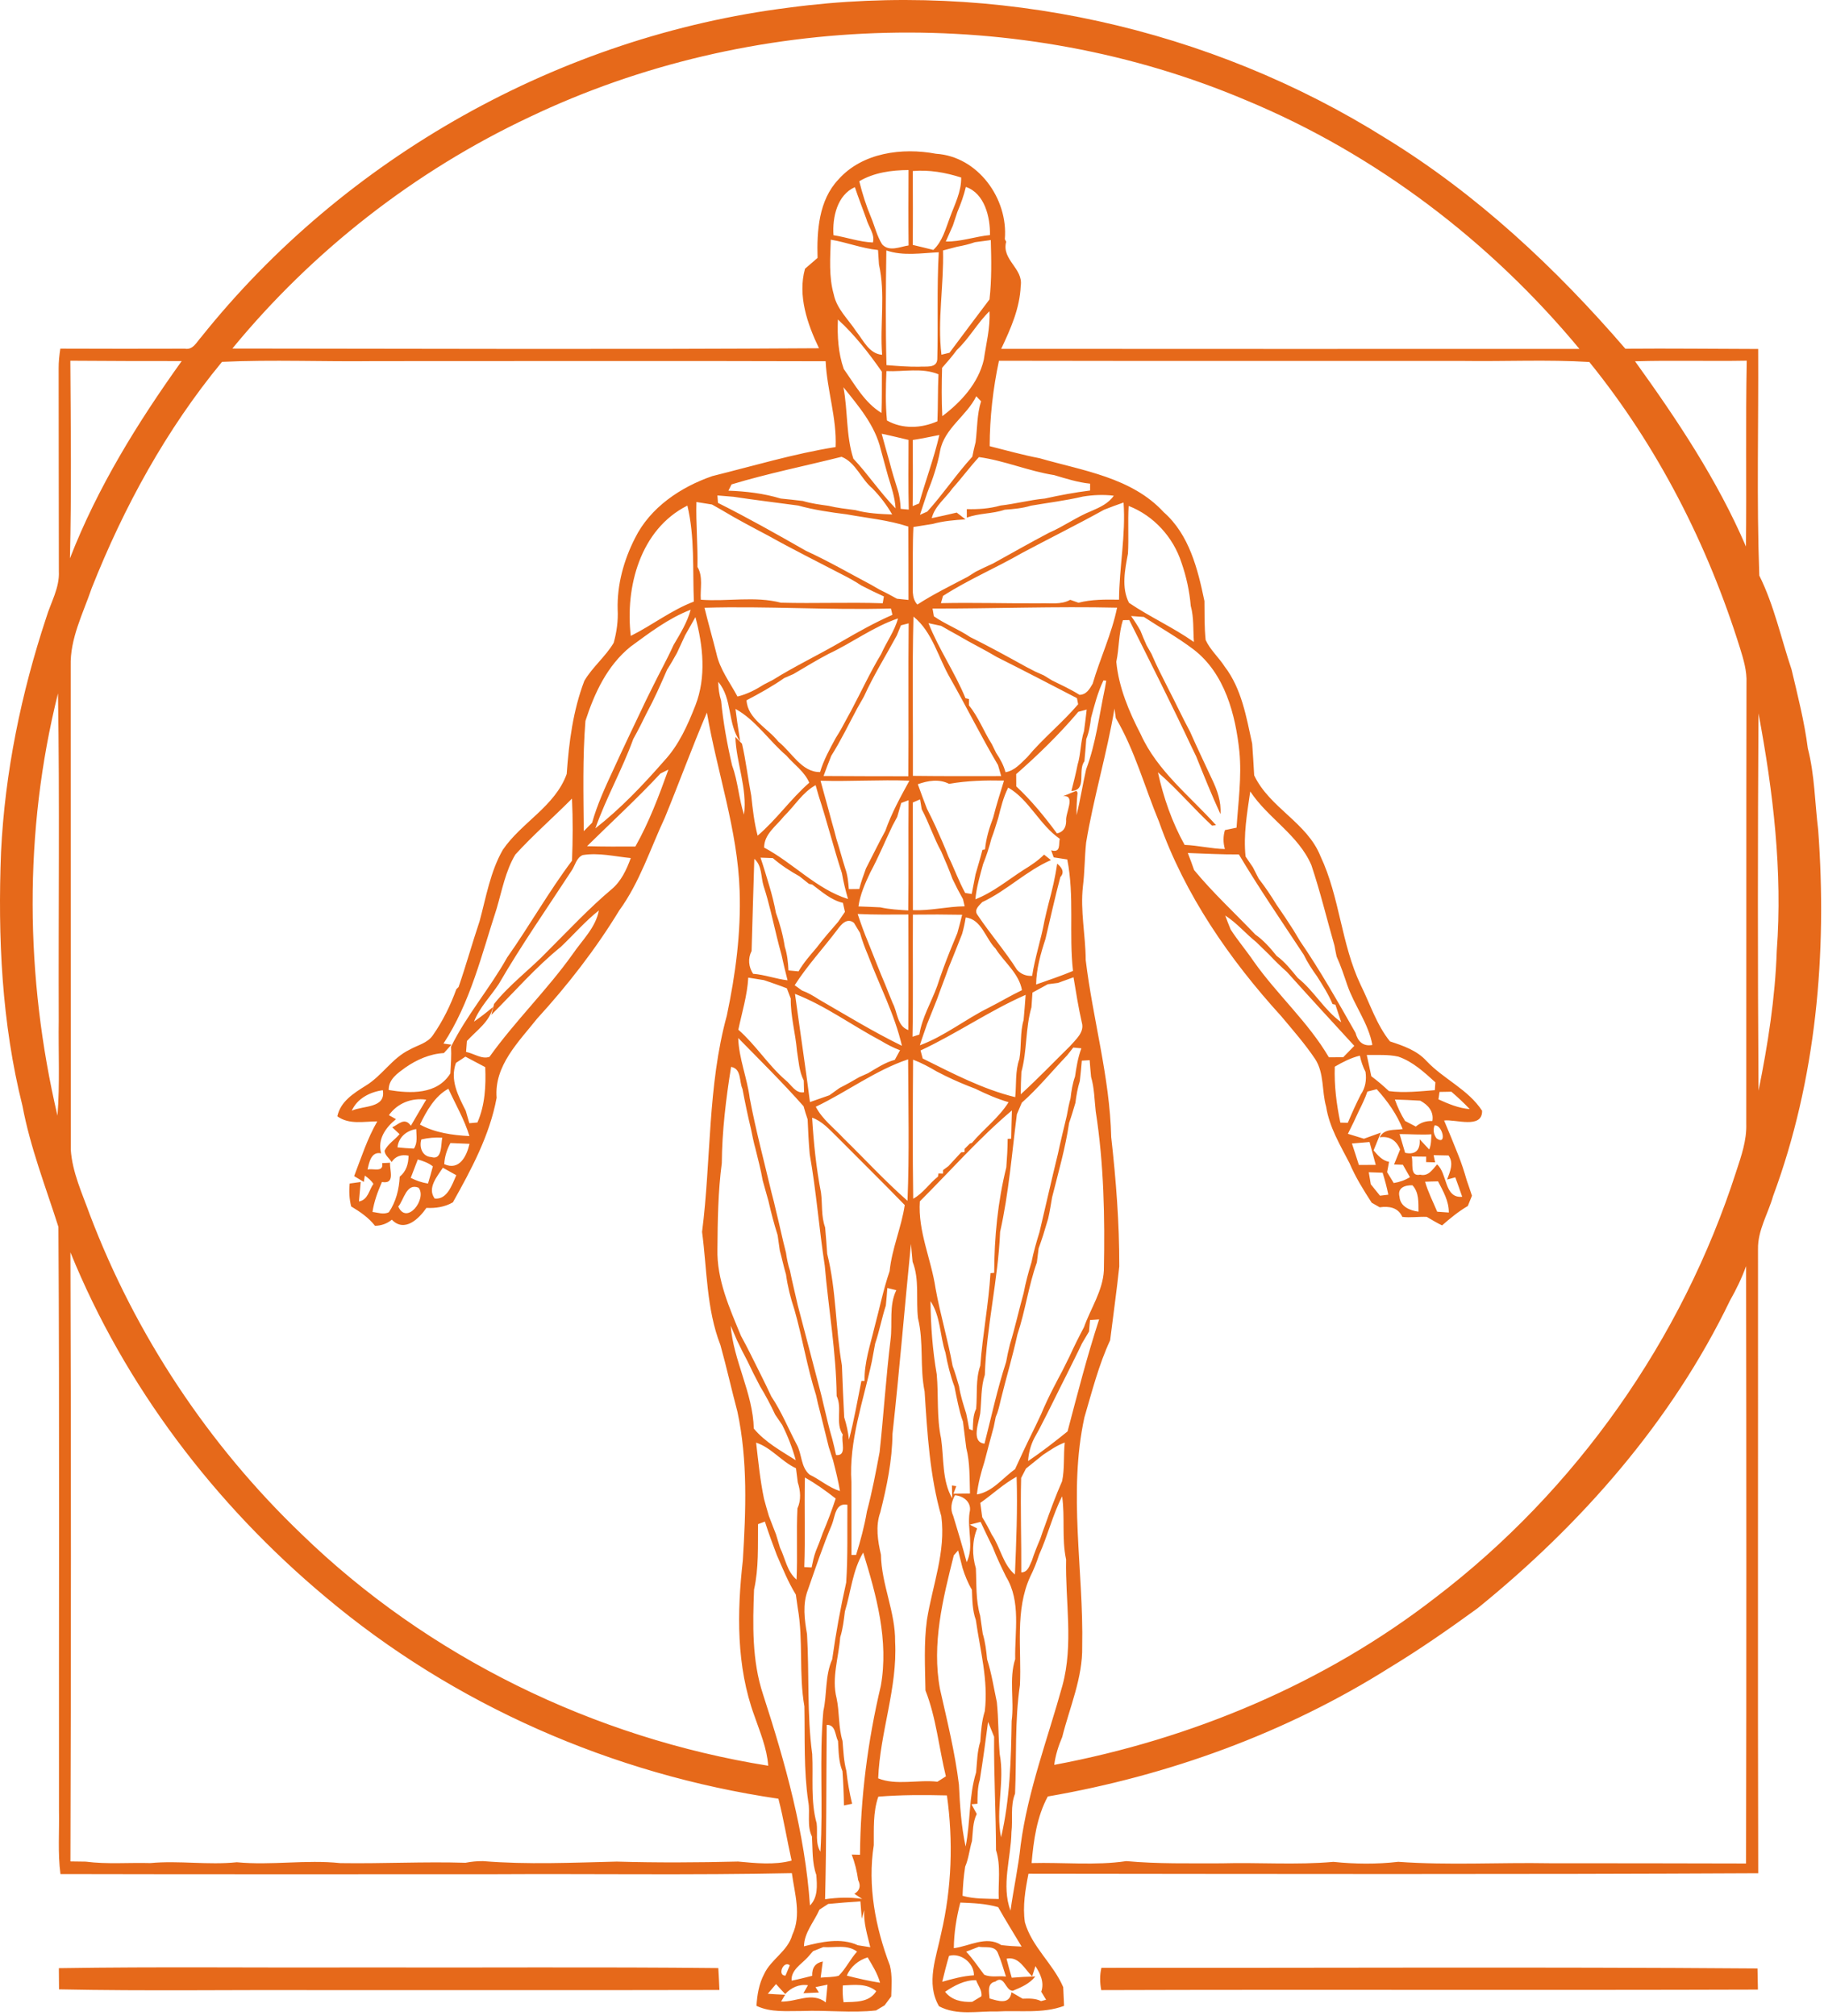 <svg xmlns="http://www.w3.org/2000/svg" width="333" height="368" viewBox="0 0 333 368" fill="none"><path d="M144.002 1.396C181.657 -3.634 220.858 5.069 253.011 25.256C269.651 35.449 284.037 48.928 296.736 63.661C304.816 63.59 312.903 63.692 320.983 63.708C321.062 77.495 320.684 91.297 321.188 105.068C323.892 110.507 325.153 116.498 327.077 122.221C328.204 126.99 329.426 131.751 330.048 136.623C331.309 141.51 331.325 146.555 331.94 151.529C333.595 174.049 331.593 197.075 323.703 218.358C322.788 221.59 320.881 224.601 320.952 228.046C320.983 266.024 320.889 304.003 320.991 341.974C276.588 342.202 232.169 342.108 187.766 342.061C187.191 344.961 186.671 347.973 187.112 350.929C188.397 355.445 192.291 358.504 194.104 362.76C194.159 363.896 194.214 365.031 194.262 366.182C190.336 367.648 186.095 366.962 182.004 367.206C178.465 367.112 174.72 368.002 171.433 366.252C168.958 362.019 170.976 357.219 171.843 352.86C173.759 344.638 174.043 336.101 172.876 327.761C168.698 327.659 164.52 327.651 160.35 327.99C159.357 330.851 159.554 333.87 159.523 336.85C158.356 344.228 159.822 351.882 162.463 358.811C162.928 360.656 162.755 362.579 162.707 364.463C162.4 364.873 161.793 365.685 161.493 366.087C161.099 366.323 160.319 366.781 159.933 367.017C155.455 367.514 150.954 366.938 146.469 367.12C143.663 367.096 140.715 367.435 138.105 366.174C138.232 364.171 138.563 362.161 139.501 360.38C140.762 357.66 143.828 356.21 144.648 353.215C146.351 349.612 145.066 345.671 144.569 341.958C126.289 342.344 107.994 342.045 89.714 342.155C63.488 342.155 37.263 342.187 11.037 342.124C10.525 338.261 10.848 334.359 10.769 330.489C10.729 294.985 10.879 259.474 10.666 223.978C8.341 216.679 5.527 209.482 4.108 201.915C0.309 186.78 -0.417 171.054 0.19 155.517C0.9 140.966 3.864 126.58 8.436 112.762C9.279 109.963 10.903 107.299 10.745 104.288C10.706 91.936 10.737 79.584 10.706 67.231C10.698 66.025 10.832 64.827 11.013 63.645C18.596 63.676 26.18 63.676 33.763 63.653C35.252 63.937 35.938 62.384 36.766 61.493C63.015 28.654 102.295 6.638 144.002 1.396ZM96.635 21.386C75.73 31.224 57.08 45.783 42.418 63.629C78.118 63.661 113.819 63.803 149.52 63.574C147.391 59.144 145.602 53.957 146.966 49.062C147.73 48.408 148.495 47.746 149.259 47.084C149.11 42.149 149.48 36.56 153.051 32.784C157.41 27.85 164.717 26.904 170.882 28.07C178.536 28.551 184.085 36.268 183.447 43.662L183.691 44.135C182.816 47.446 186.86 48.999 186.347 52.199C186.19 56.275 184.495 60.058 182.784 63.684C217.973 63.7 253.161 63.716 288.349 63.692C272.048 44.041 251.166 28.141 227.558 18.328C186.135 0.749 137.215 1.995 96.635 21.386ZM156.874 33.084C157.426 35.338 158.135 37.561 159.034 39.705C159.712 41.337 160.098 43.103 161.052 44.616C162.36 46.019 164.307 45.042 165.876 44.805C165.821 40.218 165.845 35.63 165.868 31.042C162.747 31.066 159.609 31.484 156.874 33.084ZM166.641 31.224C166.656 35.717 166.68 40.218 166.633 44.711C167.886 45.002 169.132 45.31 170.393 45.625C172.072 44.056 172.632 41.778 173.42 39.705C174.287 37.325 175.524 35.007 175.477 32.406C172.616 31.492 169.652 30.963 166.641 31.224ZM152.168 42.937C154.572 43.316 156.898 44.167 159.357 44.269C159.791 42.819 158.514 41.313 158.143 39.895C157.449 37.979 156.709 36.095 156.07 34.164C152.83 35.598 151.94 39.705 152.168 42.937ZM176.336 34.124C175.958 35.693 175.414 37.222 174.776 38.712C174.508 39.532 174.24 40.352 173.964 41.172C173.53 42.141 173.097 43.118 172.671 44.088C175.414 44.151 178.015 43.174 180.735 42.913C180.798 39.658 179.765 35.299 176.336 34.124ZM151.672 43.757C151.569 47.084 151.293 50.497 152.215 53.744C152.759 56.409 154.88 58.293 156.314 60.492C157.631 62.139 158.656 64.575 161.044 64.772C160.61 59.294 161.682 53.642 160.469 48.289C160.398 47.407 160.342 46.524 160.295 45.641C157.347 45.349 154.58 44.23 151.672 43.757ZM174.705 45.05C173.853 45.278 173.01 45.499 172.166 45.72C172.324 52.073 171.126 58.411 171.875 64.756C172.245 64.662 172.978 64.481 173.349 64.394C175.769 61.138 178.205 57.898 180.648 54.659C181.058 51.064 180.987 47.438 180.885 43.828C180.159 43.922 178.717 44.12 177.992 44.214C176.92 44.593 175.816 44.845 174.705 45.05ZM161.84 66.656C163.811 66.814 165.789 66.971 167.776 66.948C168.919 66.822 170.992 67.326 171.118 65.6C171.284 59.097 171.023 52.562 171.386 46.051C168.194 46.201 164.914 46.776 161.816 45.72C161.714 52.696 161.659 59.68 161.84 66.656ZM174.689 63.889C173.853 65.024 172.931 66.096 171.993 67.153C171.914 70.093 171.883 73.033 172.032 75.973C175.446 73.412 178.622 69.951 179.608 65.671C180.033 62.73 180.814 59.814 180.64 56.819C178.425 58.978 176.951 61.761 174.689 63.889ZM152.972 58.324C152.846 61.367 153.027 64.465 154.044 67.366C156.078 70.227 157.844 73.514 160.934 75.39C161.02 72.876 160.981 70.361 160.997 67.854C158.624 64.457 156.015 61.099 152.972 58.324ZM12.842 65.852C12.921 77.873 13.055 89.902 12.771 101.923C17.792 89.011 25.123 77.14 33.172 65.915C26.392 65.931 19.621 65.891 12.842 65.852ZM40.534 66.057C30.373 78.362 22.609 92.558 16.744 107.362C15.16 112.005 12.763 116.569 12.905 121.598C12.913 151.024 12.921 180.458 12.921 209.892C13.205 214.03 15.002 217.853 16.389 221.708C24.737 243.701 38.043 263.77 55.03 280.04C78.158 302.513 108.459 317.254 140.25 322.346C140.021 319.161 138.76 316.229 137.735 313.257C134.401 304.161 134.55 294.339 135.615 284.848C136.174 275.823 136.529 266.655 134.637 257.748C133.557 253.696 132.651 249.589 131.523 245.545C128.962 238.971 129.088 231.79 128.173 224.893C129.852 211.76 129.159 198.289 132.69 185.416C134.274 177.92 135.299 170.258 135.031 162.588C134.669 151.497 130.909 140.942 129.056 130.08C126.352 136.418 123.995 142.881 121.386 149.251C118.714 154.958 116.799 161.067 113.054 166.206C108.743 173.285 103.642 179.843 98.061 185.952C94.711 190.185 90.187 194.537 90.668 200.409C89.398 207.267 86.056 213.471 82.683 219.493C81.208 220.352 79.537 220.589 77.85 220.51C76.463 222.52 73.854 225.05 71.536 222.662C70.646 223.387 69.621 223.765 68.462 223.773C67.296 222.276 65.719 221.204 64.111 220.242C63.764 218.87 63.693 217.451 63.843 216.056C64.347 215.985 65.356 215.851 65.853 215.78C65.774 216.663 65.609 218.445 65.53 219.335C67.193 219.044 67.366 217.254 68.171 216.127C67.776 215.504 67.193 215.024 66.602 214.614L66.421 215.765C65.829 215.41 65.238 215.055 64.655 214.708C65.955 211.327 67.059 207.858 68.88 204.713C66.413 204.721 63.74 205.352 61.588 203.791C62.148 201.087 64.56 199.589 66.72 198.226C69.731 196.428 71.576 193.165 74.768 191.628C76.211 190.8 78.04 190.445 79.025 188.995C80.838 186.41 82.241 183.54 83.313 180.584C83.415 180.482 83.621 180.285 83.723 180.182C85.094 176.201 86.222 172.142 87.562 168.153C88.752 163.755 89.509 159.135 91.795 155.139C95.216 150.118 101.317 147.225 103.461 141.297C103.863 135.535 104.612 129.717 106.677 124.294C108.167 121.764 110.54 119.88 112.037 117.357C112.589 115.371 112.873 113.321 112.763 111.264C112.644 106.732 113.882 102.262 115.924 98.25C118.706 92.629 124.256 88.917 130.041 86.915C137.522 85.062 144.924 82.831 152.554 81.609C152.783 76.297 150.978 71.212 150.733 65.947C123.294 65.86 95.854 65.931 68.415 65.923C59.129 66.049 49.804 65.624 40.534 66.057ZM182.374 65.86C181.287 70.976 180.695 76.21 180.68 81.452C183.707 82.216 186.718 83.06 189.792 83.651C197.667 85.929 206.614 87.151 212.447 93.497C217.121 97.596 218.674 103.886 219.888 109.727C219.912 112.092 219.864 114.472 220.109 116.829C220.929 118.634 222.505 120.006 223.577 121.677C226.683 125.729 227.542 130.9 228.606 135.763C228.748 137.687 228.859 139.61 228.969 141.541C231.783 147.485 238.641 150.165 241.077 156.314C244.608 163.794 244.852 172.339 248.415 179.812C250.126 183.264 251.316 187.087 253.76 190.114C256.18 190.911 258.671 191.746 260.444 193.701C263.574 197.02 268.059 198.888 270.581 202.782C270.629 206.171 265.718 204.28 263.645 204.555C264.528 206.605 265.355 208.686 266.191 210.767C266.814 212.296 267.318 213.873 267.775 215.473C268.106 216.403 268.414 217.341 268.729 218.287C268.469 218.91 268.225 219.532 267.972 220.163C266.27 221.156 264.748 222.41 263.274 223.702C262.305 223.245 261.398 222.678 260.484 222.15C258.994 222.079 257.496 222.339 256.014 222.15C255.258 220.423 253.586 220.155 251.892 220.4C251.521 220.195 250.788 219.777 250.426 219.564C248.928 217.246 247.462 214.905 246.39 212.367C244.679 209.056 242.693 205.785 242.109 202.041C241.289 199.179 241.786 195.948 240.115 193.354C238.263 190.587 236.063 188.089 233.935 185.542C224.476 175.153 216.294 163.345 211.596 150.007C208.978 143.709 207.181 136.977 203.705 131.081C203.65 130.648 203.532 129.788 203.468 129.355C202.081 137.576 199.653 145.585 198.29 153.815C198.006 156.471 198.037 159.143 197.706 161.8C197.194 166.285 198.195 170.755 198.211 175.24C199.511 186.063 202.617 196.641 202.869 207.59C203.752 215.426 204.359 223.292 204.343 231.183C203.871 235.684 203.224 240.177 202.672 244.678C200.583 249.179 199.369 254.011 197.974 258.757C194.971 272.567 197.848 286.653 197.572 300.59C197.675 306.305 195.294 311.633 193.93 317.088C193.237 318.72 192.693 320.423 192.464 322.188C217.586 317.475 241.841 307.337 262.092 291.627C287.734 272.07 307.125 244.521 316.987 213.818C317.909 211.019 318.902 208.166 318.808 205.178C318.839 178.353 318.792 151.537 318.847 124.712C318.949 122.505 318.303 120.369 317.657 118.288C311.768 99.416 302.617 81.46 290.154 66.081C282.5 65.616 274.744 66.002 267.058 65.891C238.83 65.876 210.602 65.915 182.374 65.86ZM298.502 65.955C306.187 76.62 313.55 87.656 318.752 99.771C318.879 88.46 318.674 77.148 318.894 65.844C312.092 65.97 305.297 65.75 298.502 65.955ZM161.927 76.762C164.772 78.378 168.217 78.204 171.142 76.904C171.26 74.042 171.197 71.181 171.331 68.327C168.32 67.082 164.985 67.894 161.832 67.744C161.706 70.747 161.635 73.758 161.927 76.762ZM178.236 72.34C176.455 75.958 172.427 78.165 171.63 82.295C171.15 84.928 170.29 87.466 169.289 89.949C168.864 91.305 168.375 92.629 167.949 93.993L169.297 93.386C172.198 90.186 174.594 86.568 177.511 83.375C177.684 82.484 177.881 81.602 178.11 80.727C178.433 78.236 178.339 75.666 179.111 73.254C178.89 73.025 178.457 72.568 178.236 72.34ZM153.981 70.692C154.801 75.004 154.438 79.521 155.794 83.73C158.514 86.623 160.713 89.965 163.503 92.803C163.377 90.785 162.723 88.869 162.14 86.962C161.714 85.33 161.225 83.722 160.808 82.098C159.767 77.652 156.764 74.16 153.981 70.692ZM160.965 79.182C161.438 80.9 161.903 82.618 162.4 84.337C162.825 86 163.322 87.656 163.85 89.295C164.236 90.454 164.378 91.668 164.434 92.897L165.908 93.031C165.805 88.791 165.852 84.55 165.868 80.309C164.229 79.938 162.605 79.513 160.965 79.182ZM166.633 80.325C166.664 84.345 166.68 88.365 166.617 92.393C166.917 92.267 167.516 92.022 167.807 91.904C168.974 87.719 170.519 83.643 171.496 79.41C169.873 79.734 168.264 80.072 166.633 80.325ZM133.557 88.428L132.982 89.579C136.206 89.689 139.438 90.076 142.536 91.013C143.883 91.148 145.231 91.289 146.579 91.455C148.093 91.92 149.677 92.117 151.246 92.338C152.862 92.732 154.525 92.905 156.173 93.126C158.356 93.725 160.626 93.835 162.881 93.922C161.88 92.18 160.658 90.58 159.255 89.153C157.189 87.427 156.236 84.424 153.642 83.391C146.95 85.07 140.163 86.434 133.557 88.428ZM173.908 89.13C172.639 90.943 170.669 92.362 170.101 94.592C171.623 94.277 173.144 93.938 174.665 93.575C175.193 93.985 175.729 94.395 176.265 94.813C174.247 94.939 172.222 95.105 170.275 95.648C169.1 95.846 167.926 96.019 166.759 96.208C166.593 99.432 166.672 102.656 166.641 105.88C166.704 107.402 166.341 109.128 167.476 110.365C170.409 108.466 173.562 106.929 176.652 105.305C177.022 105.068 177.771 104.595 178.149 104.359C179.182 103.847 180.23 103.342 181.295 102.869C184.7 100.993 188.074 99.062 191.518 97.257C194.206 96.098 196.579 94.348 199.299 93.268C200.804 92.614 202.389 91.896 203.334 90.493C201.458 90.265 199.559 90.344 197.698 90.651C194.577 91.384 191.384 91.77 188.223 92.314C186.663 92.795 185.031 92.937 183.415 93.055C181.176 93.828 178.733 93.654 176.51 94.498C176.51 94.111 176.502 93.331 176.502 92.945C178.567 92.992 180.656 92.866 182.65 92.29C185.37 91.983 188.018 91.266 190.754 91.013C193.481 90.407 196.232 89.894 199.015 89.547C199.015 89.232 199.015 88.609 199.015 88.294C196.76 88.065 194.608 87.372 192.449 86.733C187.79 86.008 183.336 84.069 178.725 83.446C177.038 85.267 175.572 87.285 173.908 89.13ZM131.074 91.802C136.521 94.529 141.834 97.525 147.123 100.544C151.191 102.412 155.077 104.651 159.026 106.747C159.397 106.968 160.145 107.394 160.524 107.607C161.612 108.143 162.684 108.702 163.748 109.301C164.449 109.38 165.151 109.451 165.86 109.522C165.837 105.06 165.868 100.591 165.829 96.129C162.171 94.931 158.348 94.584 154.588 93.899C151.608 93.52 148.621 93.095 145.72 92.29C141.787 91.754 137.837 91.289 133.928 90.69C133.187 90.627 131.713 90.509 130.98 90.446C131.003 90.785 131.05 91.463 131.074 91.802ZM127.141 91.644C127.03 95.593 127.417 99.535 127.33 103.492C128.418 105.297 127.795 107.496 127.945 109.483C132.793 109.853 137.845 108.789 142.567 110.027C148.755 110.192 154.959 109.924 161.154 110.129C161.21 109.822 161.312 109.191 161.367 108.884C159.972 108.253 158.592 107.583 157.245 106.881C156.109 106.125 154.919 105.47 153.713 104.863C149.236 102.53 144.711 100.284 140.305 97.816C137.404 96.279 134.487 94.758 131.681 93.063C131.255 92.819 130.412 92.338 129.986 92.101C129.277 91.983 127.85 91.754 127.141 91.644ZM201.569 93.055C196.626 95.79 191.558 98.297 186.576 100.954C181.838 103.681 176.762 105.825 172.159 108.789C172.064 109.12 171.875 109.782 171.78 110.113C177.803 109.979 183.833 110.176 189.855 110.137C191.708 110.058 193.694 110.452 195.389 109.498C195.767 109.632 196.516 109.9 196.894 110.034C199.306 109.404 201.813 109.443 204.296 109.475C204.336 103.539 205.55 97.682 205.124 91.739C203.918 92.141 202.743 92.598 201.569 93.055ZM115.159 116.088C119.077 114.133 122.569 111.382 126.676 109.822C126.439 103.981 126.857 98.013 125.493 92.298C116.893 96.618 114.111 107.157 115.159 116.088ZM205.928 101.056C205.384 103.973 204.69 107.275 206.117 110.05C209.932 112.636 214.181 114.535 217.965 117.2C217.807 115 217.98 112.746 217.389 110.602C217.161 107.906 216.585 105.265 215.695 102.711C214.189 98.061 210.626 94.135 206.054 92.362C205.881 95.254 206.093 98.155 205.928 101.056ZM170.251 111.091C170.314 111.445 170.432 112.155 170.495 112.51C172.584 113.96 174.996 114.866 177.109 116.293C180.585 118.012 183.975 119.88 187.372 121.756C187.774 121.961 188.57 122.379 188.972 122.584C189.374 122.757 190.17 123.112 190.565 123.293C190.943 123.522 191.692 123.987 192.07 124.215C193.765 125.051 195.483 125.839 197.084 126.848C198.361 126.809 198.928 125.776 199.488 124.807C200.851 120.14 202.964 115.71 203.941 110.933C192.709 110.673 181.484 111.114 170.251 111.091ZM128.615 110.949C129.301 113.747 130.097 116.522 130.798 119.312C131.421 122.205 133.273 124.586 134.637 127.156C136.395 126.738 137.995 125.894 139.516 124.933C139.911 124.736 140.691 124.334 141.085 124.129C145.184 121.567 149.567 119.501 153.737 117.058C156.732 115.324 159.751 113.629 162.928 112.242C162.857 111.95 162.723 111.367 162.652 111.083C151.301 111.414 139.966 110.61 128.615 110.949ZM115.088 118.075C110.855 121.512 108.522 126.525 106.882 131.601C106.346 138.294 106.52 145.018 106.575 151.734C107.087 151.221 107.592 150.709 108.096 150.197C109.034 146.878 110.469 143.741 111.919 140.627C113.882 136.331 115.932 132.066 117.957 127.802C118.328 127.053 118.69 126.312 119.061 125.571C120.338 122.946 121.773 120.4 122.971 117.744C124.185 115.686 125.462 113.637 126.092 111.311C122.041 112.864 118.556 115.536 115.088 118.075ZM206.495 112.462C207.118 113.321 207.694 114.22 208.214 115.158C208.553 116.049 208.939 116.916 209.325 117.799C209.546 118.193 210.003 118.981 210.224 119.375C211.138 121.527 212.218 123.608 213.275 125.705C214.63 128.299 215.852 130.963 217.247 133.54C218.524 136.441 219.904 139.303 221.236 142.18C222.213 144.198 222.986 146.334 222.813 148.62C221.22 145.16 219.793 141.612 218.375 138.073C218.178 137.671 217.783 136.859 217.586 136.449C213.929 128.63 210.019 120.912 206.164 113.195C205.873 113.195 205.297 113.211 205.013 113.211C204.209 115.639 204.336 118.303 203.8 120.818C204.241 125.477 206.117 129.922 208.261 134.053C211.264 140.722 217.255 145.349 222.008 150.638C221.827 150.662 221.457 150.701 221.275 150.725C217.886 147.58 214.898 144.017 211.398 140.99C212.4 145.577 213.976 150.11 216.27 154.24C218.737 154.335 221.149 154.95 223.624 154.997C223.293 153.83 223.293 152.672 223.632 151.537C224.16 151.426 225.225 151.206 225.753 151.095C226.052 146.476 226.714 141.88 226.273 137.23C225.564 130.443 223.609 122.954 217.925 118.579C215.032 116.38 211.856 114.614 208.829 112.628C208.048 112.565 207.268 112.51 206.495 112.462ZM151.254 119.375C149.07 120.518 146.966 121.811 144.845 123.057C144.427 123.23 143.6 123.593 143.19 123.774C140.998 125.303 138.657 126.604 136.292 127.841C136.497 131.262 140.179 132.91 142.11 135.401C144.538 137.301 146.351 141.005 149.717 140.942C150.371 138.735 151.498 136.717 152.586 134.707C153.319 133.572 153.965 132.39 154.588 131.199C154.801 130.813 155.219 130.048 155.424 129.67C157.245 126.241 158.868 122.71 160.878 119.383C161.84 117.192 163.314 115.229 163.945 112.896C159.42 114.425 155.558 117.365 151.254 119.375ZM166.767 112.565C166.515 122.253 166.712 131.948 166.664 141.636C172.04 141.699 177.408 141.691 182.784 141.675C182.635 141.171 182.343 140.17 182.201 139.665C179.135 134.479 176.462 129.063 173.483 123.821C171.291 120.077 170.235 115.339 166.767 112.565ZM125.083 115.97C124.595 117.042 124.09 118.114 123.593 119.194C123.026 120.227 122.435 121.251 121.788 122.253C120.622 124.956 119.424 127.652 118.02 130.246C117.264 131.822 116.468 133.375 115.616 134.904C113.606 140.469 110.658 145.632 108.695 151.221C113.322 147.603 117.39 143.315 121.252 138.901C123.932 136.016 125.54 132.398 126.959 128.771C128.969 123.6 128.362 117.893 126.959 112.659C126.329 113.755 125.698 114.859 125.083 115.97ZM164.481 114.157C164.3 114.614 163.921 115.537 163.732 115.994C161.722 119.714 159.46 123.317 157.717 127.171C157.315 127.881 156.906 128.598 156.504 129.307C154.943 132.208 153.524 135.188 151.758 137.978C151.277 139.2 150.797 140.422 150.355 141.66C155.51 141.699 160.666 141.699 165.829 141.707C165.908 132.405 165.789 123.104 165.892 113.794C165.537 113.889 164.836 114.07 164.481 114.157ZM169.51 113.763C171.386 118.516 174.334 122.749 176.265 127.463L176.904 127.613C176.904 127.904 176.896 128.48 176.896 128.771C178.646 130.908 179.6 133.54 181.082 135.858C181.279 136.252 181.665 137.04 181.854 137.435C182.579 138.538 183.242 139.681 183.565 140.974C185.252 140.698 186.363 139.342 187.538 138.231C190.399 134.794 193.93 131.972 196.831 128.567C196.776 128.283 196.674 127.731 196.618 127.455C191.763 124.933 186.899 122.41 182.004 119.951C179.686 118.563 177.243 117.389 174.925 116.002C173.885 115.426 172.844 114.859 171.827 114.259C171.244 114.133 170.085 113.889 169.51 113.763ZM201.451 124.215C200.402 126.383 199.819 128.708 199.196 131.018C199.031 132.35 198.818 133.682 198.313 134.936C198.211 136.284 198.116 137.639 197.974 138.987C196.682 140.682 198.55 144.269 195.602 144.395C196.004 142.803 196.414 141.218 196.729 139.61C197.344 137.608 197.241 135.472 197.903 133.477C198.085 132.169 198.242 130.853 198.392 129.536C198.014 129.639 197.249 129.844 196.863 129.946C193.41 134.029 189.54 137.797 185.52 141.321C185.52 141.88 185.528 143 185.535 143.559C188.302 146.137 190.722 149.109 192.969 152.151C194.072 151.899 194.632 151.142 194.64 149.881C194.451 148.47 196.5 145.065 194.072 145.357C194.679 145.104 195.893 144.608 196.5 144.363L196.729 144.702C196.587 146.066 196.524 147.438 196.548 148.817C197.218 146.05 197.659 143.228 198.29 140.454C200.079 135.692 200.67 130.6 201.719 125.65C201.782 125.303 201.9 124.602 201.963 124.255C201.829 124.247 201.577 124.223 201.451 124.215ZM131.121 124.475C131.153 125.634 131.295 126.809 131.65 127.928C132.036 131.917 132.753 135.85 133.66 139.752C134.74 142.653 134.866 145.79 135.835 148.715C136.458 143.89 134.416 139.295 134.251 134.518C134.55 134.833 135.165 135.464 135.465 135.771C136.182 138.901 136.545 142.093 137.152 145.246C137.412 147.698 137.688 150.157 138.318 152.553C141.763 149.621 144.341 145.861 147.746 142.889C146.887 140.863 144.963 139.563 143.56 137.931C140.376 135.212 137.971 131.452 134.274 129.418C134.353 130.048 134.519 131.302 134.606 131.925C134.74 132.784 135 134.502 135.134 135.354C132.761 132.216 133.786 127.581 131.121 124.475ZM10.493 203.673C10.95 197.863 10.635 192.03 10.722 186.212C10.651 166.332 10.903 146.452 10.588 126.58C4.289 151.789 4.573 178.417 10.493 203.673ZM321.038 130.222C320.904 153.184 320.889 176.146 321.046 199.108C322.749 190.706 324.089 182.192 324.373 173.608C325.461 159.08 323.719 144.497 321.038 130.222ZM120.574 141.21C116.294 145.822 111.643 150.063 107.174 154.477C110.114 154.564 113.054 154.548 115.995 154.54C118.509 150.086 120.299 145.294 122.025 140.493L120.574 141.21ZM149.803 142.527C150.245 144.214 150.741 145.893 151.191 147.58C151.419 148.399 151.648 149.227 151.861 150.055C152.168 151.079 152.436 152.12 152.704 153.16C153.272 154.95 153.753 156.771 154.32 158.576C154.754 159.774 154.864 161.043 154.966 162.312C155.597 162.296 156.236 162.289 156.874 162.289C157.189 161.004 157.654 159.774 158.096 158.536C159.286 156.25 160.398 153.925 161.635 151.671C162.755 148.462 164.402 145.483 166.026 142.519C160.618 142.314 155.211 142.692 149.803 142.527ZM167.563 143.165C168.091 144.655 168.659 146.153 169.226 147.635C169.778 148.707 170.306 149.787 170.811 150.89C171.623 152.703 172.442 154.516 173.152 156.384C174.224 158.568 175.036 160.87 176.21 163.014L177.401 163.203C177.574 162.312 177.921 160.523 178.094 159.632C178.52 158.142 178.977 156.66 179.355 155.155L179.828 155.068C180.018 153.058 180.609 151.135 181.318 149.259C181.894 146.98 182.611 144.742 183.297 142.503C179.939 142.432 176.581 142.511 173.27 143.094C171.433 142.156 169.415 142.503 167.563 143.165ZM143.127 149.014C141.739 150.78 139.501 152.262 139.501 154.729C144.79 157.535 149.07 162.32 154.817 164.117C154.375 162.557 153.973 160.996 153.705 159.404C152.176 154.729 150.994 149.96 149.464 145.301C149.322 144.813 149.047 143.827 148.905 143.339C146.485 144.663 145.074 147.138 143.127 149.014ZM184.061 143.78C183.179 145.53 182.713 147.446 182.24 149.337C181.838 150.583 181.484 151.852 181.003 153.074C180.601 154.666 180.089 156.235 179.474 157.764C178.906 159.876 178.268 161.981 178.071 164.173C181.287 162.911 183.951 160.688 186.828 158.828C188.168 158.008 189.493 157.141 190.612 156.014C191.022 156.345 191.44 156.676 191.865 157.015C187.341 158.986 183.785 162.612 179.324 164.685C178.725 165.339 177.732 166.112 178.488 167.065C180.766 170.471 183.47 173.577 185.669 177.037C186.403 177.841 187.325 178.212 188.436 178.148C188.949 174.735 190.084 171.448 190.691 168.059C190.943 166.971 191.179 165.891 191.463 164.827C192.102 162.47 192.661 160.089 193 157.669C193.718 158.229 194.482 159.167 193.584 160.113C192.583 163.857 191.763 167.649 190.864 171.425C189.981 174.12 189.201 176.871 189.161 179.725C191.416 178.921 193.694 178.18 195.893 177.25C195.129 170.479 196.177 163.613 194.845 156.897C194.222 156.802 192.985 156.613 192.37 156.518C192.251 156.195 192.015 155.549 191.905 155.226C193.741 155.77 193.229 154.043 193.481 153.129C189.8 150.606 187.853 145.948 184.061 143.78ZM228.252 144.482C227.684 148.415 226.975 152.372 227.4 156.369C227.842 157.007 228.283 157.661 228.725 158.308C229.079 159.009 229.434 159.703 229.797 160.405C230.963 161.902 232.027 163.487 233.021 165.111C233.549 165.883 234.085 166.663 234.613 167.452C235.125 168.232 235.646 169.028 236.158 169.824C236.544 170.479 236.938 171.133 237.34 171.795C241.029 177.179 244.245 182.87 247.47 188.546C247.887 190.099 248.833 191.084 250.544 190.761C249.842 186.819 247.249 183.564 245.964 179.82C245.365 178.062 244.782 176.296 244.017 174.609C243.875 173.955 243.749 173.293 243.631 172.639C242.22 167.735 241.037 162.769 239.413 157.937C237.041 152.404 231.483 149.377 228.252 144.482ZM94.081 156.006C92.284 159.009 91.645 162.572 90.66 165.907C87.924 174.294 85.867 183.044 80.964 190.508L82.414 190.713C81.957 191.226 81.508 191.738 81.043 192.243C78.497 192.377 76.069 193.449 74.004 194.891C72.6 195.916 70.921 197.027 70.961 198.99C74.934 199.637 79.79 199.857 82.217 195.963C82.312 194.339 82.438 192.708 82.344 191.084C85.189 185.314 89.454 180.411 92.583 174.806C96.674 169.005 100.166 162.793 104.431 157.118C104.58 153.342 104.604 149.566 104.423 145.79C101.018 149.227 97.352 152.419 94.081 156.006ZM164.536 146.586C164.292 147.438 164.047 148.289 163.795 149.14C163.574 149.542 163.149 150.354 162.928 150.756C161.572 153.586 160.382 156.503 158.884 159.27C157.946 161.256 157.032 163.274 156.724 165.473C158.049 165.52 159.381 165.568 160.713 165.639C162.384 166.009 164.102 166.096 165.813 166.206C165.908 159.498 165.805 152.79 165.876 146.082C165.545 146.208 164.867 146.46 164.536 146.586ZM166.649 146.5C166.641 153.05 166.656 159.601 166.664 166.151C169.841 166.293 172.947 165.481 176.116 165.45C176.037 165.126 175.887 164.464 175.808 164.141C175.122 162.935 174.484 161.705 173.893 160.46C173.278 158.757 172.561 157.094 171.835 155.439C170.456 152.955 169.612 150.228 168.272 147.729C168.194 147.28 168.044 146.381 167.973 145.932C167.642 146.074 166.98 146.358 166.649 146.5ZM104.305 159.017C99.843 165.852 95.161 172.568 91.062 179.63C89.556 181.924 87.546 183.903 86.537 186.504C87.735 185.669 88.886 184.786 89.998 183.84C89.398 186.551 86.994 188.112 85.244 190.043C85.189 190.706 85.134 191.368 85.087 192.038C86.482 192.29 87.98 193.441 89.367 192.928C94.041 186.394 99.851 180.766 104.525 174.215C106.267 171.645 108.75 169.359 109.334 166.206C106.796 168.208 104.699 170.676 102.358 172.883C97.762 176.603 93.884 181.104 89.698 185.267L90.203 183.272C93.072 179.662 96.832 176.942 99.993 173.616C103.808 169.816 107.481 165.867 111.596 162.391C113.393 160.917 114.379 158.781 115.159 156.645C112.242 156.361 109.31 155.62 106.378 156.101C105.195 156.597 104.998 158.063 104.305 159.017ZM138.846 156.566C139.414 158.245 139.911 159.947 140.431 161.65C140.92 163.29 141.345 164.945 141.653 166.64C142.386 168.65 142.945 170.715 143.276 172.836C143.726 174.231 143.876 175.689 143.946 177.155C144.553 177.21 145.168 177.266 145.783 177.329C146.705 175.76 147.896 174.388 149.07 173.025C150.308 171.377 151.672 169.832 153.019 168.279C153.429 167.665 153.839 167.065 154.257 166.466C154.162 166.056 153.981 165.237 153.887 164.819C151.711 164.322 150.032 162.777 148.298 161.492L147.683 161.351C147.107 160.885 146.532 160.428 145.964 159.979C144.246 159.017 142.583 157.945 141.093 156.652C140.344 156.613 139.587 156.589 138.846 156.566ZM216.853 155.722C217.255 156.747 217.642 157.788 218.004 158.836C221.433 162.99 225.437 166.679 229.166 170.589C230.687 171.661 231.917 173.056 233.076 174.507C234.597 175.594 235.74 177.1 236.93 178.527C239.91 180.892 241.739 184.376 244.86 186.614C244.592 185.81 244.056 184.21 243.796 183.406L243.276 183.296C242.527 181.499 241.471 179.867 240.438 178.227C239.532 176.974 238.688 175.681 238.018 174.294C234.014 168.208 229.899 162.225 226.178 155.982C223.065 156.006 219.959 155.825 216.853 155.722ZM137.711 156.786C137.546 162.391 137.364 167.996 137.215 173.608C136.513 174.98 136.655 176.485 137.483 177.77C139.619 177.936 141.653 178.708 143.781 178.96C143.387 177.4 143.001 175.847 142.669 174.278C142.37 173.238 142.102 172.189 141.85 171.149C141.069 168.011 140.423 164.843 139.414 161.776C138.886 160.089 139.162 158.048 137.711 156.786ZM156.582 166.853C157.15 168.563 157.757 170.274 158.458 171.937C159.507 174.538 160.508 177.163 161.612 179.741C162.053 180.876 162.526 182.011 162.983 183.146C163.874 184.801 163.779 187.34 165.829 188.041C165.876 181.01 165.852 173.979 165.837 166.947C162.747 166.963 159.665 167.002 156.582 166.853ZM166.664 166.971C166.609 174.396 166.735 181.83 166.593 189.263C166.909 189.161 167.531 188.963 167.847 188.861C168.335 185.724 170.03 182.965 171.094 180.017C171.796 177.873 172.576 175.76 173.412 173.663C173.861 172.56 174.326 171.456 174.776 170.345C175.099 169.233 175.375 168.106 175.658 166.995C172.663 166.939 169.66 166.931 166.664 166.971ZM223.688 167.136C223.995 167.988 224.326 168.839 224.673 169.682C225.981 171.708 227.55 173.537 228.906 175.539C233.178 181.585 238.846 186.599 242.606 193.015C243.26 193.015 244.569 193.007 245.223 193.007C245.893 192.314 246.571 191.62 247.249 190.926C243.126 186.433 239.004 181.956 234.936 177.423C233.817 176.438 232.753 175.39 231.736 174.31C230.94 173.529 230.143 172.757 229.347 171.984C227.408 170.431 225.792 168.484 223.688 167.136ZM176.305 167.491C176.147 168.5 175.934 169.493 175.651 170.479C175.343 171.243 175.036 172.024 174.736 172.804C174.232 174.097 173.704 175.382 173.175 176.674C172.505 178.598 171.741 180.498 171.063 182.429C170.456 183.934 169.873 185.448 169.25 186.953C168.816 188.246 168.335 189.515 167.933 190.824C172.411 189.184 176.21 186.086 180.483 183.974C182.532 182.941 184.503 181.751 186.576 180.758C186.04 177.699 183.344 175.681 181.744 173.159C179.907 171.306 179.198 167.814 176.305 167.491ZM152.838 169.761C150.276 173.151 147.375 176.28 145.082 179.859C145.413 180.103 146.083 180.576 146.414 180.821C147.494 181.215 148.495 181.798 149.456 182.429C154.486 185.33 159.444 188.372 164.662 190.918C163.322 185.148 160.532 179.843 158.443 174.318C157.891 173.009 157.386 171.669 157.008 170.305C156.732 169.848 156.188 168.942 155.912 168.484C154.635 167.444 153.54 168.792 152.838 169.761ZM136.608 178.472C136.426 181.711 135.457 184.825 134.795 187.978C137.971 190.761 140.21 194.41 143.41 197.185C144.459 197.997 145.239 199.676 146.792 199.4C146.776 198.864 146.753 197.784 146.737 197.24C145.878 195.569 145.799 193.646 145.499 191.825C145.223 188.625 144.325 185.519 144.364 182.295C144.191 181.83 143.836 180.892 143.655 180.427C142.275 179.875 140.864 179.41 139.469 178.929C138.752 178.811 137.325 178.582 136.608 178.472ZM193.134 179.441C192.669 179.504 191.747 179.615 191.29 179.678C190.352 180.19 189.422 180.695 188.491 181.207C188.436 182.09 188.373 182.981 188.31 183.879C187.191 187.734 187.522 191.864 186.473 195.68C186.395 197.035 186.363 198.407 186.355 199.771C189.461 196.949 192.362 193.906 195.349 190.974C196.374 189.775 198.022 188.459 197.509 186.685C196.886 183.942 196.445 181.175 195.988 178.409C195.271 178.669 193.844 179.189 193.134 179.441ZM145.137 181.436C146.035 188.025 147.029 194.592 147.872 201.189C149.054 200.787 150.237 200.362 151.419 199.944C152.034 199.495 152.657 199.045 153.28 198.612C154.493 198.005 155.684 197.327 156.858 196.641C157.26 196.46 158.064 196.105 158.466 195.924C160.035 195.002 161.572 193.953 163.361 193.48C163.598 193.047 164.071 192.172 164.315 191.73C163.086 191.273 161.935 190.666 160.823 189.996C155.558 187.206 150.694 183.595 145.137 181.436ZM168.06 191.77C168.154 192.14 168.359 192.873 168.454 193.236C173.908 195.94 179.418 198.848 185.346 200.291C185.575 197.973 185.315 195.546 186.103 193.323C186.513 190.966 186.198 188.514 186.875 186.212C187.025 184.683 187.128 183.146 187.246 181.617C180.609 184.533 174.618 188.719 168.06 191.77ZM134.771 189.492C134.897 193.252 136.403 196.767 136.876 200.48C137.979 206.329 139.516 212.075 140.888 217.861C141.18 218.894 141.424 219.942 141.661 220.991C142.307 223.545 142.827 226.13 143.497 228.692C143.647 229.788 143.868 230.891 144.222 231.963C144.64 234.084 145.184 236.181 145.649 238.301C146.981 243.283 148.25 248.281 149.575 253.27C149.866 254.311 150.111 255.375 150.355 256.439C150.875 258.552 151.333 260.68 151.963 262.769C152.208 263.715 152.428 264.669 152.633 265.63C154.73 265.835 153.485 263.092 153.863 261.894C152.452 259.829 153.816 257.078 152.744 254.847C152.665 246.87 151.262 239.011 150.576 231.088C149.535 224.317 149.023 217.436 147.825 210.712C147.643 208.591 147.525 206.471 147.446 204.35C147.171 203.554 146.926 202.758 146.705 201.954C142.906 197.658 138.791 193.598 134.771 189.492ZM195.948 191.234C195.665 191.588 195.097 192.314 194.813 192.668C192.062 195.546 189.54 198.651 186.544 201.308C186.245 202.009 185.945 202.711 185.646 203.42C184.731 210.57 184.164 217.869 182.587 224.885C182.225 233.642 180.081 242.211 179.797 250.976C179.056 253.247 179.214 255.682 178.953 258.039C178.717 259.671 177.227 263.258 179.734 263.549C181.011 258.567 182.083 253.523 183.683 248.635C183.88 247.555 184.101 246.483 184.377 245.435C185.323 242.329 186.016 239.16 186.883 236.039C187.246 234.139 187.75 232.271 188.318 230.418C188.681 228.558 189.217 226.737 189.776 224.924C190.904 220.195 191.952 215.449 193.119 210.728C193.623 208.371 194.198 206.029 194.758 203.688C194.947 202.616 195.16 201.544 195.444 200.496C195.594 199.148 195.807 197.808 196.264 196.531C196.516 194.781 196.8 193.031 197.422 191.376C197.06 191.344 196.319 191.265 195.948 191.234ZM83.242 194.04C82.107 197.185 83.652 200.031 85.031 202.782C85.197 203.349 85.528 204.484 85.686 205.052L87.16 204.918C88.555 201.757 88.728 198.218 88.587 194.812C87.373 194.174 86.167 193.543 84.968 192.897C84.543 193.181 83.676 193.756 83.242 194.04ZM243.686 194.726C243.568 198.163 243.993 201.584 244.703 204.942C245.05 204.95 245.727 204.965 246.066 204.973C246.799 203.223 247.58 201.497 248.439 199.802C249.283 198.58 249.511 197.138 249.298 195.68C248.817 194.734 248.478 193.748 248.266 192.716C246.626 193.11 245.128 193.89 243.686 194.726ZM249.527 192.59C249.811 193.874 250.087 195.175 250.355 196.476C251.482 197.311 252.546 198.226 253.571 199.187C256.361 199.55 259.159 199.227 261.95 199.014C261.981 198.659 262.029 197.942 262.052 197.587C260.011 195.743 257.93 193.796 255.273 192.889C253.389 192.463 251.434 192.629 249.527 192.59ZM148.936 202.041C150.142 204.374 152.31 205.959 154.06 207.858C157.93 211.642 161.604 215.646 165.679 219.217C166.026 210.617 165.829 201.994 165.789 193.386C159.791 195.396 154.635 199.329 148.936 202.041ZM166.696 193.449C166.641 201.907 166.593 210.373 166.72 218.831C168.533 217.853 169.644 216.048 171.244 214.795L171.331 214.22L172.159 214.243L172.166 213.613C172.411 213.423 172.907 213.053 173.16 212.872C173.94 212.028 174.713 211.193 175.485 210.357L176.092 210.318L176.1 209.734C176.352 209.482 176.841 208.993 177.085 208.749L177.432 208.654C179.584 206.1 182.343 204.067 184.132 201.213C182.036 200.598 180.033 199.723 178.078 198.762C176.194 198.044 174.342 197.272 172.545 196.381C172.159 196.184 171.378 195.79 170.992 195.593C169.612 194.773 168.194 194.016 166.696 193.449ZM197.501 193.63C197.399 194.86 197.288 196.105 197.139 197.343C196.737 198.636 196.5 199.976 196.335 201.324C195.964 202.545 195.617 203.783 195.184 204.981C194.514 209.577 193.205 214.062 192.078 218.571C191.849 219.856 191.66 221.164 191.361 222.449C191.053 223.45 190.762 224.475 190.446 225.484C190.186 226.288 189.91 227.092 189.619 227.896C189.508 228.747 189.398 229.607 189.295 230.466C187.766 234.754 187.191 239.294 185.748 243.606C184.873 247.611 183.691 251.536 182.713 255.517C182.461 256.589 182.233 257.677 181.783 258.694C181.689 259.143 181.515 260.041 181.421 260.483C180.829 262.595 180.293 264.732 179.726 266.852C179.103 268.799 178.575 270.786 178.346 272.819C181.216 272.346 183.044 269.808 185.307 268.216C185.78 267.167 186.269 266.135 186.749 265.094C187.829 262.769 189.004 260.491 190.076 258.158C190.762 256.51 191.526 254.902 192.338 253.325C192.874 252.285 193.41 251.252 193.962 250.228C194.388 249.368 194.821 248.517 195.239 247.666C196.067 245.837 196.965 244.048 197.903 242.274C199.125 238.837 201.324 235.668 201.529 231.94C201.726 222.236 201.537 212.47 200.04 202.884C199.803 200.787 199.795 198.643 199.196 196.61C199.094 195.585 199.007 194.56 198.936 193.543L197.501 193.63ZM133.47 194.765C132.54 200.567 131.823 206.439 131.776 212.32C131.09 217.522 131.019 222.788 130.98 228.03C130.838 233.619 133.195 238.813 135.276 243.866C135.843 244.899 136.387 245.939 136.923 247.004C138.224 249.644 139.579 252.261 140.817 254.934C142.662 257.677 143.899 260.759 145.436 263.667C146.437 265.433 146.154 267.798 147.801 269.201C149.701 270.108 151.309 271.566 153.351 272.204C153.035 270.305 152.562 268.444 152.089 266.592C151.821 265.788 151.561 264.984 151.309 264.18C150.797 262.083 150.284 259.994 149.756 257.905C149.456 256.841 149.212 255.769 148.984 254.705C147.336 249.573 146.508 244.229 145.026 239.058C144.325 236.969 143.797 234.833 143.497 232.665C143.064 231.207 142.764 229.725 142.362 228.274C142.228 227.336 142.094 226.414 141.968 225.492C141.314 223.426 140.77 221.338 140.289 219.233C139.926 217.987 139.595 216.726 139.241 215.489C138.909 213.557 138.397 211.673 137.94 209.782C137.593 208.544 137.341 207.291 137.089 206.045C136.505 203.633 136.009 201.213 135.551 198.785C134.913 197.406 135.402 195.104 133.47 194.765ZM249.637 199.274C249.235 200.464 248.683 201.607 248.116 202.735C247.462 204.161 246.799 205.588 246.082 206.983C247.052 207.283 248.029 207.582 249.007 207.882C249.779 207.606 251.324 207.046 252.089 206.77C251.766 207.582 251.103 209.206 250.772 210.01C251.545 210.917 252.349 211.871 253.594 212.099C253.468 212.722 253.35 213.352 253.24 213.983C253.539 214.48 254.146 215.473 254.446 215.97C255.494 215.804 256.495 215.457 257.41 214.897C257.086 214.33 256.44 213.203 256.117 212.635C255.715 212.627 254.911 212.596 254.509 212.58C254.785 211.894 255.336 210.53 255.612 209.845C254.942 208.197 253.689 207.354 251.884 207.622C252.68 205.982 254.611 206.353 256.085 206.116C255.021 203.397 253.287 200.992 251.348 198.84C250.922 198.943 250.063 199.164 249.637 199.274ZM262.809 199.337C262.762 199.676 262.659 200.354 262.612 200.693C264.433 201.521 266.301 202.309 268.327 202.474C267.255 201.347 266.136 200.307 264.969 199.298C264.244 199.313 263.526 199.329 262.809 199.337ZM64.221 202.766C66.287 201.804 70.488 202.356 69.889 199.022C67.564 199.337 65.215 200.527 64.221 202.766ZM76.668 205.296C79.364 206.778 82.635 207.251 85.701 207.393C84.779 204.358 83.163 201.623 81.863 198.754C79.388 200.094 77.858 202.829 76.668 205.296ZM71 203.578L72.293 204.311C70.401 205.84 68.88 207.984 69.582 210.554C67.768 210.144 67.374 212.241 67.106 213.51C68.044 213.234 70.086 214.125 69.771 212.336C70.133 212.32 70.859 212.28 71.213 212.265C71.126 213.731 72.191 216.206 69.731 215.78C68.959 217.53 68.289 219.351 68.005 221.251C68.982 221.353 70.046 221.795 71 221.29C72.301 219.375 72.868 217.081 72.971 214.811C74.177 213.849 74.571 212.454 74.587 210.972C73.223 210.704 72.191 211.098 71.489 212.139C71.095 211.437 70.236 210.909 70.212 210.058C70.827 208.82 72.08 208.079 72.947 207.046L71.607 205.793C72.711 205.336 73.838 203.854 75.013 205.509C75.927 203.909 76.881 202.332 77.811 200.748C75.139 200.378 72.577 201.379 71 203.578ZM254.658 200.724C255.131 202.088 255.746 203.412 256.519 204.642C257.008 204.894 257.993 205.407 258.482 205.659C259.341 204.934 260.342 204.603 261.501 204.65C261.8 202.9 260.712 201.702 259.293 200.937C257.749 200.851 256.196 200.756 254.658 200.724ZM167.933 219.312C167.555 224.774 170.007 229.859 170.795 235.18C171.654 239.941 173.057 244.591 173.916 249.36C174.374 250.574 174.72 251.828 175.091 253.081C175.343 254.784 175.887 256.423 176.399 258.071C176.596 259.001 176.778 259.931 176.935 260.877C177.101 260.94 177.432 261.074 177.598 261.137C177.653 259.797 177.598 258.41 178.212 257.18C178.449 254.563 178.078 251.82 178.969 249.305C179.387 243.646 180.491 238.072 180.829 232.421L181.507 232.365C181.515 225.91 182.162 219.375 183.715 213.116C183.849 211.382 183.959 209.64 183.967 207.906L184.613 207.874C184.629 206.148 184.7 204.429 184.739 202.719C178.733 207.787 173.499 213.754 167.933 219.312ZM148.266 204.043C148.542 208.615 149.007 213.218 149.882 217.696C150.166 219.808 149.89 222.016 150.639 224.065C150.789 225.665 150.907 227.281 151.017 228.897C152.696 235.55 152.523 242.542 153.705 249.242C153.831 252.411 153.95 255.572 154.123 258.741C154.549 260.065 154.84 261.421 154.99 262.816C155.928 259.293 156.535 255.674 157.26 252.104H157.836C157.765 248.746 158.876 245.561 159.641 242.345C160.563 238.908 161.265 235.408 162.416 232.042C162.833 227.92 164.568 224.081 165.175 219.99C161.099 215.788 156.921 211.697 152.807 207.543C151.435 206.219 150.127 204.682 148.266 204.043ZM261.895 205.462C261.603 206.282 261.721 207.062 262.257 207.811C264.275 209.253 263.298 205.21 261.895 205.462ZM72.569 209.458C73.562 209.569 74.555 209.64 75.556 209.687C76.29 208.631 76.006 207.299 75.99 206.116C74.24 206.392 72.758 207.582 72.569 209.458ZM255.518 207.031C255.841 208.166 256.18 209.309 256.527 210.452C258.505 210.869 259.309 209.892 259.183 207.984C259.617 208.449 260.492 209.38 260.925 209.845C261.304 208.97 261.272 208 261.327 207.078C259.388 207.196 257.449 207.038 255.518 207.031ZM76.928 208.008C76.487 209.427 77.094 211.145 78.749 211.232C80.775 211.871 80.475 208.844 80.743 207.693C79.451 207.606 78.181 207.716 76.928 208.008ZM81.106 212.525C83.873 213.77 85.205 211.051 85.717 208.812C84.842 208.773 83.108 208.702 82.233 208.67C81.595 209.86 81.169 211.153 81.106 212.525ZM246.815 208.749C247.233 210.05 247.682 211.35 248.084 212.667C248.857 212.667 250.394 212.659 251.166 212.659C250.812 211.256 250.394 209.876 250.031 208.481C249.227 208.544 247.619 208.686 246.815 208.749ZM261.729 210.885L262.005 212.194C261.587 212.178 260.768 212.154 260.358 212.146L260.366 211.153C259.703 211.145 258.379 211.13 257.717 211.122C258.087 212.202 257.26 214.858 259.278 214.448C260.768 214.803 261.532 213.51 262.36 212.564C264.299 214.259 263.629 218.791 266.948 218.476C266.553 217.278 266.104 216.104 265.686 214.929L264.189 215.339C264.717 213.912 265.458 212.336 264.449 210.94C263.534 210.917 262.628 210.901 261.729 210.885ZM76.274 211.666C75.856 212.785 75.422 213.904 74.989 215.024C75.982 215.528 77.031 215.899 78.142 216.064C78.457 215.016 78.749 213.975 79.025 212.927C78.213 212.28 77.243 211.949 76.274 211.666ZM79.356 218.799C81.658 219.06 82.548 216.222 83.305 214.543C82.698 214.204 81.469 213.526 80.854 213.179C79.821 214.771 77.953 216.868 79.356 218.799ZM249.889 213.999C250 214.724 250.126 215.457 250.26 216.198C250.82 216.884 251.379 217.578 251.939 218.279C252.317 218.232 253.082 218.145 253.46 218.098C253.192 216.734 252.822 215.402 252.42 214.086C251.568 214.046 250.725 214.015 249.889 213.999ZM260.168 215.733C260.72 217.625 261.619 219.383 262.383 221.204C263.085 221.251 263.794 221.298 264.504 221.353C264.528 219.264 263.463 217.451 262.541 215.662C261.745 215.67 260.949 215.702 260.168 215.733ZM72.711 220.266C74.272 223.734 77.992 218.847 76.424 216.829C74.193 215.906 73.759 219.012 72.711 220.266ZM255.502 218.484C255.636 220.273 257.417 220.999 258.97 221.196C258.939 219.54 259.096 217.68 257.859 216.379C256.464 216.348 255.084 216.837 255.502 218.484ZM162.936 261.768C162.889 266.631 161.903 271.392 160.713 276.083C159.814 278.589 160.248 281.293 160.831 283.831C160.918 289.247 163.488 294.284 163.417 299.699C163.874 308.157 160.65 316.237 160.327 324.648C163.614 325.988 167.587 324.845 171.142 325.263C171.528 325.018 172.3 324.53 172.687 324.285C171.41 319.075 170.929 313.62 168.958 308.599C168.887 304.303 168.643 299.983 169.226 295.718C170.227 289.428 172.71 283.272 171.851 276.8C169.731 269.406 169.297 261.65 168.801 254.011C167.902 249.605 168.674 245.025 167.594 240.65C167.2 237.245 167.894 233.571 166.609 230.347C166.507 229.252 166.404 228.164 166.31 227.076C165.151 238.64 164.205 250.251 162.936 261.768ZM12.858 228.621C12.984 265.678 12.968 302.75 12.858 339.814C13.788 339.814 14.718 339.83 15.648 339.853C19.558 340.358 23.515 340.003 27.449 340.114C32.706 339.625 37.972 340.508 43.238 339.964C49.536 340.571 55.834 339.459 62.124 340.121C69.755 340.24 77.37 339.83 84.984 340.058C86.04 339.853 87.105 339.751 88.184 339.759C96.304 340.421 104.47 340.035 112.589 339.846C119.991 340.058 127.377 340.019 134.755 339.838C137.995 340.129 141.329 340.508 144.522 339.664C143.678 335.904 143.079 332.097 142.11 328.368C111.864 323.93 82.793 311.224 59.381 291.501C39.21 274.632 22.774 253.026 12.858 228.621ZM315.844 237.402C305.202 259.482 288.68 278.282 269.722 293.622C264.504 297.413 259.207 301.102 253.689 304.445C234.755 316.387 213.314 324.151 191.29 327.958C189.288 331.663 188.696 335.967 188.334 340.114C194.088 339.956 199.929 340.602 205.628 339.759C211.398 340.279 217.2 340.153 222.986 340.161C229.797 339.972 236.639 340.5 243.434 339.893C247.351 340.303 251.356 340.342 255.273 339.885C264.457 340.547 273.695 339.98 282.902 340.145C294.86 340.161 306.81 340.145 318.768 340.192C318.847 303.838 318.831 267.483 318.776 231.136C317.996 233.311 316.987 235.392 315.844 237.402ZM161.998 235.132C161.919 236.196 161.84 237.268 161.722 238.34C160.981 240.626 160.547 242.999 159.775 245.269C159.57 246.357 159.373 247.453 159.168 248.549C157.607 255.816 154.959 263.029 155.439 270.557C155.447 274.995 155.432 279.433 155.447 283.871C155.66 283.871 156.086 283.863 156.291 283.863C157.103 281.254 157.812 278.613 158.269 275.917C159.223 272.346 159.909 268.712 160.587 265.086C161.32 258.268 161.753 251.402 162.581 244.591C162.975 241.572 162.258 238.348 163.637 235.526C163.227 235.424 162.408 235.227 161.998 235.132ZM169.88 237.536C169.92 241.99 170.251 246.507 171.016 250.882C171.37 254.776 170.976 258.772 171.812 262.611C172.34 266.229 171.961 270.313 173.845 273.544C173.83 272.961 173.806 271.779 173.79 271.188L174.586 271.306L174.066 272.685C174.823 272.677 176.328 272.654 177.085 272.646C176.991 269.863 177.101 267.033 176.407 264.33C176.187 262.729 176.021 261.121 175.808 259.529C175.406 258.496 175.162 257.401 174.91 256.337C174.673 255.272 174.468 254.208 174.255 253.152C173.506 251.134 172.986 249.045 172.608 246.933C171.575 243.827 171.741 240.335 169.88 237.536ZM198.999 240.981C198.952 241.501 198.865 242.55 198.818 243.078C198.384 243.787 197.959 244.505 197.541 245.23C196.642 247.145 195.673 249.029 194.742 250.937C193.04 254.279 191.424 257.669 189.682 260.987C189.461 261.389 189.027 262.178 188.807 262.572C188.152 263.872 187.782 265.26 187.695 266.726C190.194 265.047 192.559 263.195 194.9 261.311C196.705 254.461 198.463 247.595 200.662 240.863C200.244 240.894 199.417 240.95 198.999 240.981ZM133.4 242.014C133.904 248.43 137.459 254.295 137.617 260.79C139.69 263.289 142.583 264.858 145.279 266.576C144.672 264.337 143.836 262.201 142.811 260.144C142.378 259.513 141.952 258.883 141.527 258.26C140.699 256.494 139.792 254.768 138.775 253.097C137.948 251.552 137.167 249.975 136.419 248.399C135.764 247.169 135.134 245.924 134.542 244.67C134.259 244 133.683 242.676 133.4 242.014ZM138.042 263.36C138.437 266.789 138.775 270.25 139.485 273.631C139.769 274.664 140.052 275.704 140.368 276.737C140.786 277.856 141.235 278.976 141.668 280.095C141.921 280.907 142.165 281.711 142.401 282.531C143.371 284.493 143.663 286.882 145.421 288.364C145.626 284.036 145.365 279.693 145.586 275.365C146.28 273.844 146.154 272.173 145.649 270.628C145.531 269.761 145.421 268.894 145.318 268.035C142.662 266.813 140.841 264.282 138.042 263.36ZM190.407 265.599C189.366 266.426 188.342 267.254 187.309 268.09C187.088 268.523 186.647 269.382 186.426 269.808C186.276 275.555 186.489 281.301 186.45 287.047C187.703 287.024 187.932 285.794 188.389 284.895C188.822 283.54 189.359 282.223 189.918 280.915C190.186 280.095 190.47 279.291 190.777 278.487C191.739 275.76 192.74 273.04 193.907 270.391C194.388 268.09 194.135 265.678 194.388 263.344C192.937 263.865 191.684 264.763 190.407 265.599ZM146.95 269.729C146.816 275.176 147.036 280.631 146.832 286.078C147.163 286.094 147.833 286.133 148.172 286.149C148.377 285.14 148.582 284.147 148.936 283.185C149.393 282.089 149.819 280.986 150.205 279.874C151.08 277.801 151.869 275.696 152.57 273.568C150.781 272.165 148.928 270.833 146.95 269.729ZM178.969 274.364C179.056 275.011 179.229 276.311 179.316 276.966C179.947 277.99 180.522 279.054 181.058 280.142C182.642 282.46 183.092 285.613 185.291 287.434C185.535 281.49 185.788 275.539 185.598 269.587C183.194 270.896 181.2 272.796 178.969 274.364ZM174.342 272.961C173.704 274.128 173.42 275.452 174.019 276.713C174.878 279.527 175.729 282.349 176.478 285.195C177.85 282.428 176.557 279.125 177.006 276.146C177.479 274.364 176.029 273.103 174.342 272.961ZM151.876 278.313C150.237 282.223 148.881 286.243 147.494 290.24C146.493 292.833 146.871 295.663 147.336 298.328C147.762 305.619 147.305 312.974 148.282 320.218C148.495 324.411 147.951 328.794 149.094 332.854C149.307 334.564 148.81 336.472 149.78 338.033C150.316 329.488 149.535 320.896 150.316 312.359C151.009 309.237 150.599 305.919 151.932 302.923C152.586 298.217 153.445 293.535 154.486 288.892C154.801 284.17 154.659 279.433 154.706 274.703C152.483 274.285 152.468 276.839 151.876 278.313ZM189.697 283.847C189.264 285.187 188.744 286.511 188.105 287.781C185.252 293.953 186.521 301.023 186.205 307.621C185.236 314.164 185.606 320.825 185.315 327.438C184.416 329.669 184.936 332.136 184.653 334.485C184.574 339.239 182.769 344.134 184.479 348.808C185.039 344.812 185.914 340.87 186.332 336.858C187.656 326.855 191.29 317.388 193.962 307.708C196.019 300.156 194.466 292.329 194.632 284.698C193.812 280.891 194.459 276.989 193.907 273.166C192.165 276.587 191.282 280.355 189.697 283.847ZM138.389 278.243C138.35 282.215 138.539 286.275 137.664 290.185C137.42 296.585 137.262 303.12 139.296 309.292C143.363 321.826 146.966 334.659 147.872 347.854C149.362 346.349 149.173 344.22 149.031 342.281C148.227 340.027 148.384 337.607 148.235 335.266C147.257 333.271 147.959 330.978 147.557 328.865C146.713 323.119 146.966 317.293 146.855 311.515C145.815 305.58 146.682 299.463 145.641 293.551C145.523 292.731 145.405 291.911 145.294 291.107C143.891 288.829 142.898 286.338 141.826 283.902C141.054 281.876 140.305 279.843 139.643 277.777C139.327 277.896 138.705 278.124 138.389 278.243ZM177.054 278.337L178.394 279.023C177.456 281.317 177.456 283.942 178.157 286.299C178.299 289.192 178.118 292.14 178.946 294.954C179.103 296.042 179.253 297.129 179.411 298.225C179.876 299.746 180.057 301.339 180.215 302.923C181.027 305.469 181.429 308.118 181.988 310.727C182.311 313.872 182.248 317.041 182.508 320.186C183.462 325.231 181.728 330.347 182.761 335.415C184.392 328.439 184.582 321.29 184.692 314.164C185.196 310.42 184.172 306.51 185.338 302.884C185.236 297.855 186.434 292.376 183.675 287.844C182.808 286.07 181.949 284.304 181.247 282.468C180.491 280.923 179.742 279.378 179.024 277.825C178.536 277.959 177.542 278.211 177.054 278.337ZM174.129 283.942C172.135 291.88 170.07 300.148 171.615 308.37C172.915 314.148 174.35 319.902 175.067 325.791C175.249 329.574 175.485 333.374 176.289 337.095C177.188 332.633 176.849 327.958 178.205 323.552C178.386 321.668 178.394 319.745 178.969 317.932C179.095 316.064 179.221 314.18 179.789 312.39C180.467 306.754 178.938 301.276 178.157 295.75C177.519 293.976 177.511 292.077 177.44 290.224C176.699 288.979 176.163 287.631 175.729 286.259C175.453 285.179 175.178 284.107 174.917 283.035L174.129 283.942ZM154.249 294.173C154.052 295.758 153.879 297.366 153.39 298.903C153.114 302.6 151.798 306.297 152.728 310.002C153.287 312.579 153.035 315.275 153.816 317.813C153.981 319.634 154.028 321.487 154.517 323.276C154.73 325.302 155.093 327.304 155.566 329.291C155.195 329.362 154.446 329.511 154.076 329.59C154.044 327.501 153.957 325.42 153.808 323.347C153.083 321.597 153.106 319.69 152.996 317.845C152.428 316.749 152.594 314.85 150.931 314.881C150.836 325.483 150.899 336.101 150.631 346.711C152.878 346.404 155.164 346.294 157.41 346.664C157.055 346.435 156.338 345.962 155.983 345.726C156.969 345.127 157.197 344.291 156.669 343.211C156.448 341.619 156.07 340.05 155.495 338.561L157.008 338.6C157.087 328.226 158.411 317.861 160.808 307.763C162.282 299.478 160.011 291.288 157.591 283.429C155.636 286.685 155.353 290.595 154.249 294.173ZM178.882 324.916C178.449 326.327 178.465 327.817 178.449 329.291L177.361 329.377C177.605 329.819 178.086 330.71 178.323 331.151C177.558 332.68 177.637 334.414 177.456 336.078C176.983 337.615 176.857 339.27 176.21 340.76C175.926 342.518 175.785 344.299 175.729 346.089C177.873 346.696 180.12 346.609 182.335 346.672C182.209 343.708 182.761 340.634 181.838 337.757C181.815 330.851 181.429 323.962 181.492 317.057C181.216 316.379 180.664 315.015 180.388 314.337C179.931 317.869 179.442 321.392 178.882 324.916ZM149.606 348.611C148.645 350.818 146.816 352.805 146.776 355.311C149.953 354.507 153.485 353.68 156.614 355.114C157.371 355.24 158.12 355.359 158.884 355.477C158.348 353.238 157.639 351.007 157.773 348.69C157.623 349.21 157.481 349.73 157.331 350.266C157.268 349.47 157.142 347.894 157.079 347.105C155.116 347.224 153.153 347.397 151.199 347.578C150.804 347.831 150 348.351 149.606 348.611ZM175.32 347.326C174.618 350.046 174.161 352.828 174.137 355.65C176.951 355.303 180.081 353.309 182.8 355.083C184.03 355.233 185.267 355.319 186.513 355.359C185.086 352.954 183.596 350.597 182.233 348.162C179.986 347.507 177.645 347.421 175.32 347.326ZM148.44 356.194C148.187 356.486 147.675 357.061 147.423 357.353C146.288 358.583 144.372 359.663 144.522 361.578C145.783 361.342 147.029 361.003 148.282 360.695C148.219 359.221 148.857 358.346 150.213 358.078C150.111 358.811 149.922 360.293 149.819 361.026C150.915 360.916 152.042 360.979 153.114 360.687C154.43 359.395 155.219 357.645 156.472 356.281C154.698 354.917 152.357 355.611 150.3 355.453C149.835 355.634 148.905 356.005 148.44 356.194ZM176.384 356.289C177.613 357.574 178.591 359.071 179.671 360.482C180.9 361.058 182.335 360.648 183.651 360.837C183.163 359.371 182.784 357.921 182.17 356.517C181.602 355.106 179.844 355.611 178.693 355.398C178.118 355.627 176.959 356.068 176.384 356.289ZM154.604 360.664C156.606 361.176 158.616 361.633 160.666 361.964C160.216 360.277 159.27 358.811 158.403 357.329C156.732 357.842 155.282 359.016 154.604 360.664ZM173.262 357.053C172.797 358.614 172.403 360.199 172.017 361.783C173.916 361.247 175.824 360.719 177.803 360.608C177.866 358.37 175.39 356.439 173.262 357.053ZM183.762 357.566C184.053 358.724 184.369 359.883 184.708 361.042C186.135 360.924 187.569 360.845 189.012 360.806C187.995 362.138 186.403 362.808 184.905 363.43C183.517 363.423 183.391 360.427 181.712 361.751C180.159 362.043 180.585 363.691 180.664 364.834C182.209 365.267 184.314 366.071 184.668 363.691C185.338 364.077 186.016 364.471 186.694 364.873C187.829 364.834 189.02 364.786 190.068 365.314C190.297 365.251 190.754 365.125 190.982 365.062C190.762 364.7 190.32 363.966 190.099 363.604C190.691 361.885 189.934 360.333 189.035 358.922C188.886 359.395 188.586 360.325 188.436 360.798C187.057 359.481 186.048 357.101 183.762 357.566ZM143.403 360.664C143.6 360.191 143.994 359.245 144.191 358.772C143.024 357.834 141.842 360.687 143.403 360.664ZM172.537 363.612C173.751 365.165 175.611 365.535 177.487 365.448C177.905 365.196 178.748 364.692 179.166 364.439C179.355 363.352 178.52 362.445 178.205 361.491C176.1 361.452 174.232 362.477 172.537 363.612ZM140.171 363.974C141.219 364.053 142.283 364.108 143.34 364.156L142.599 365.393C145.405 365.504 148.219 363.549 150.765 365.551C150.875 364.463 150.978 363.383 151.072 362.311C150.529 362.429 149.433 362.65 148.889 362.76L149.504 363.738C148.558 363.777 147.612 363.825 146.674 363.872L147.509 362.414C145.894 362.169 144.435 362.847 143.347 364.022C142.772 363.423 142.22 362.808 141.676 362.201C141.172 362.784 140.667 363.375 140.171 363.974ZM153.871 362.453C153.8 363.47 153.847 364.495 154.005 365.519C156.141 365.425 158.687 365.614 159.972 363.494C158.238 362.035 155.944 362.351 153.871 362.453Z" fill="#E6691A"></path><path d="M10.745 359.3C28.93 359.008 47.124 359.245 65.309 359.166C87.254 359.237 109.2 359.048 131.137 359.284C131.216 360.608 131.287 361.941 131.342 363.281C107.237 363.336 83.132 363.296 59.026 363.312C42.946 363.226 26.849 363.501 10.777 363.17C10.769 361.87 10.761 360.585 10.745 359.3Z" fill="#E6691A"></path><path d="M201.08 359.237C241.006 359.276 280.939 359.048 320.857 359.355C320.873 360.632 320.904 361.917 320.936 363.21C280.979 363.344 241.014 363.178 201.049 363.304C200.788 361.949 200.765 360.577 201.08 359.237Z" fill="#E6691A"></path></svg>